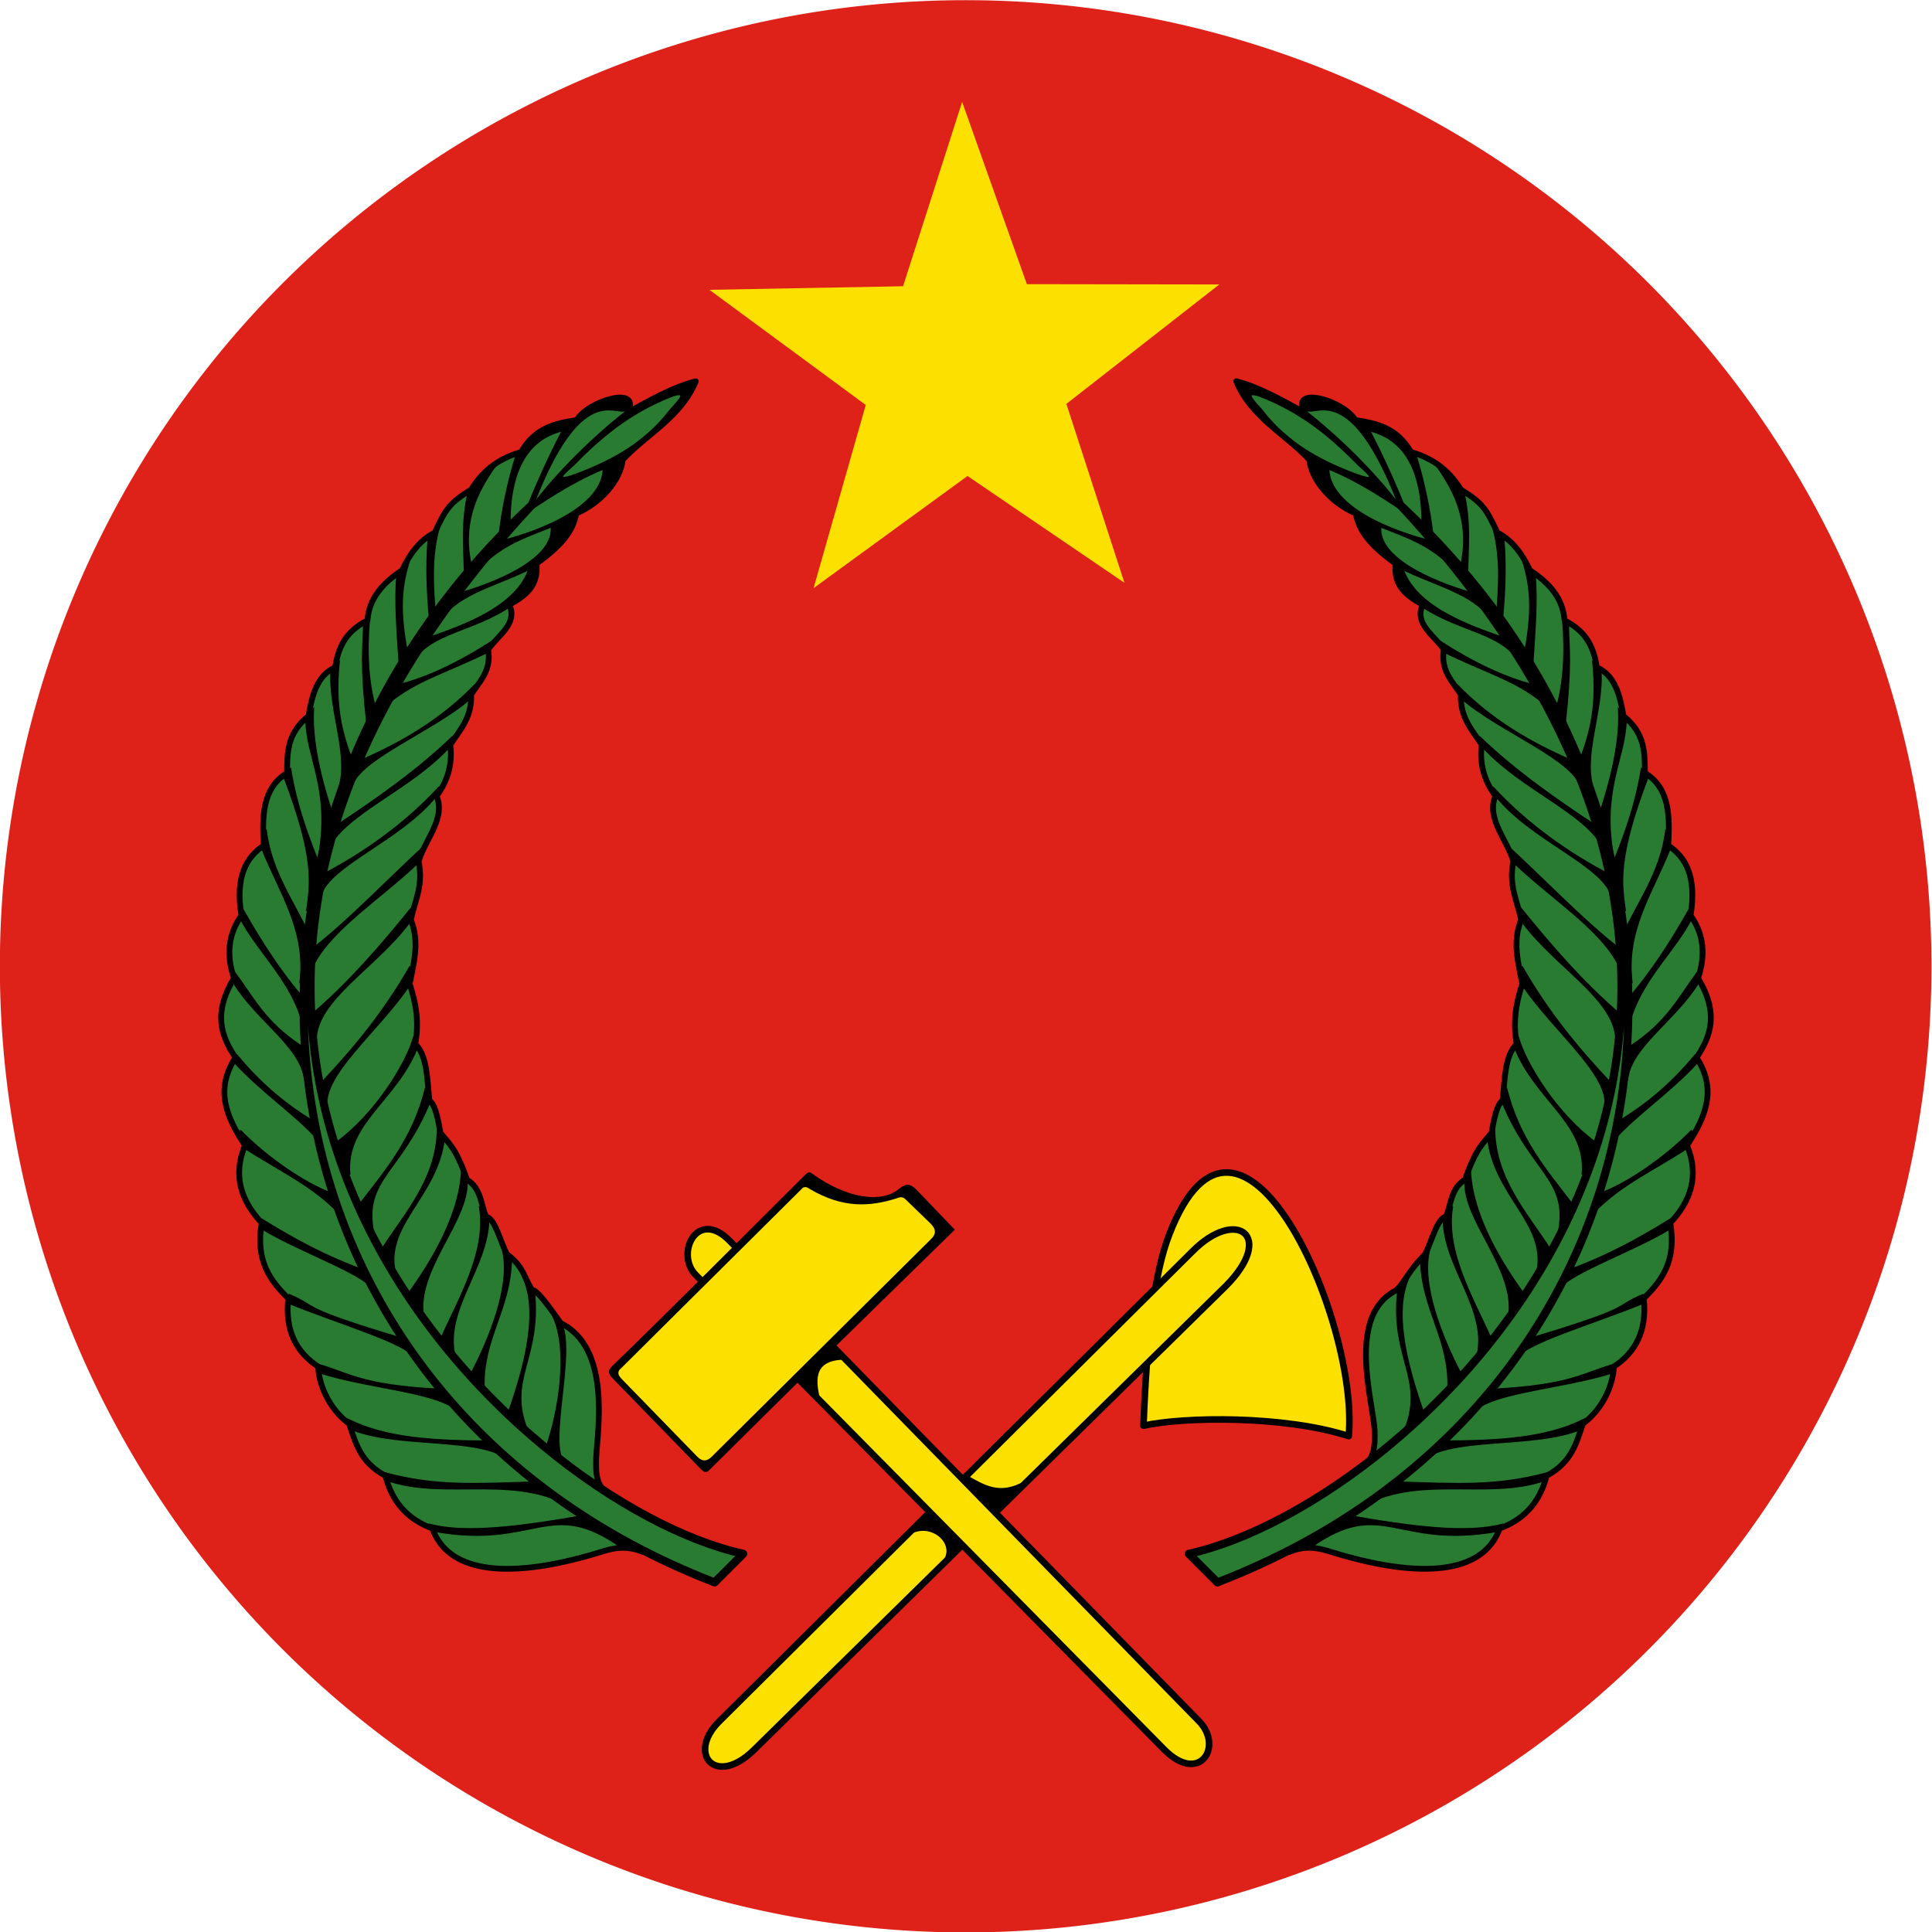 <?xml version="1.0" encoding="UTF-8" standalone="no"?>
<!-- Created with Inkscape (http://www.inkscape.org/) -->
<svg id="svg2" xmlns:rdf="http://www.w3.org/1999/02/22-rdf-syntax-ns#" xmlns="http://www.w3.org/2000/svg" height="600" width="600" version="1.1" xmlns:cc="http://creativecommons.org/ns#" xmlns:dc="http://purl.org/dc/elements/1.1/" viewBox="-20 430 599.998 600.001">
 <defs id="defs4"></defs>
 <g id="g96" transform="translate(-20 -22.364)">
  <g id="g6461" transform="translate(53.698 20.748)">
   <path id="path100" d="m674.05 735.85a262.41 265.52 0 1 1 -524.82 0 262.41 265.52 0 1 1 524.82 0z" transform="matrix(1.143 0 0 1.13 -224.31 -99.801)" fill="#de2119"/>
   <g id="g6360" transform="translate(2,-10)">
    <g id="g6314" stroke="#000">
     <g id="g5398">
      <path id="path4138" stroke-linejoin="round" d="m366.67 897.28c4.739-2.186 4.62-6.801 4.54-11.396-0.481-9.091-8.896-35.791 6.717-43.547 2.978-3.009 3.675-5.877 8.941-11.211 2.131-4.028 3.706-11.226 6.532-11.674 1.635-4.201 1.569-8.851 5.883-11.489 3.504-10.085 5.73-11.311 8.246-14.547 1.235-7.399 2.193-8.979 3.428-10.099 0.705-6.339 0.6-13.896 4.355-17.419-1.178-7.15-0.255-12.549 1.76-18.716-1.3-6.609-3.114-13.219-0.371-19.828-1.075-5.88-3.98-10.388-2.409-18.253-1.962-6.759-8.51-13.309-5.559-20.291-3.421-4.606-5.039-9.849-4.262-15.936-2.997-4.533-6.773-8.453-6.486-15.566-2.618-4.101-6.379-7.451-5.281-13.991-2.991-4.414-9.284-7.921-6.578-13.898-4.758-2.661-9.134-5.636-8.431-12.786-9.527-6.787-11.496-11.339-12.369-15.566-7.51-3.182-13.73-10.267-14.408-16.678-7.567-8.123-17.919-13.026-22.7-24.368 6.831 1.713 14.025 5.725 21.218 9.729-4.627-8.66 12.281-3.719 15.751 2.316 6.472 1.001 12.865 2.257 17.28 9.914 8.097 2.35 12.395 6.703 15.52 11.674 6.722 4.178 7.866 5.94 11.304 13.342 4.979 2.6 7.865 6.913 10.146 11.721 5.898 3.873 10.261 8.618 10.748 15.566 7.193 3.638 9.107 8.857 10.053 14.593 5.59 2.5 7.16 8.586 8.246 15.103 6.792 5.41 6.606 11.567 6.671 17.697 7.723 4.692 7.754 13.456 7.227 22.515 5.422 3.635 8.9 9.537 6.949 21.774 4.169 5.781 4.693 12.318 2.316 19.457 6.662 11.017 3.854 18.142-0.463 24.646 6.503 10.009 2.764 18.527-2.965 27.24 3.933 9.584 1.113 17.315-5.189 24.09 2.014 11.974-2.759 18.02-8.246 23.441 1.064 10.089-2.554 16.76-9.265 21.171-0.411 7.092-4.365 13.891-9.636 17.743-2.047 6.071-3.483 12.006-11.257 16.168-1.192 4.478-4.09 12.582-14.593 16.353-4.61 13.082-21.765 16.228-49.848 8.061-4.718-1.39-9.188-3.384-15.566-0.741z" stroke-width="1.793" fill="#297b31"/>
      <g id="g4142" transform="matrix(-.512 0 0 .512 531.78 390.27)">
       <path id="path4146" d="m294.68 966.01c-11.057-29.927 9.034-42.024 4.884-82.309l-7.236-9.768c10.02 20.339 2.897 51.36-8.502 83.756z"/>
       <path id="path4148" d="m269 941.95c-0.704-30.183 15.803-46.86 16.643-77.605l-5.608-7.236c6.402 20.947-7.312 54.803-18.813 76.701z"/>
       <path id="path4150" d="m251.27 922.42c-6.213-28.176 19.807-52.728 20.622-82.128l-5.427-8.321c4.787 27.633-12.893 56.426-23.698 81.042z"/>
       <path id="path4152" d="m231.91 896.01c-2.151-27.348 27.687-55.944 26.773-78.871l-3.075-6.331c-1.317 26.851-18.419 54.862-32.019 73.806z"/>
       <path id="path4154" d="m214.91 870.86c-5.447-28.583 26.182-45.528 30.029-80.319l-3.98-7.96c0.813 31.92-20.107 53.993-33.466 75.073z"/>
       <path id="path4156" d="m201.88 846.98c-5.81-31.275 16.618-35.699 34.19-77.967l-2.352-8.683c-7.608 31-24.538 50.253-39.617 70.007z"/>
       <path id="path4158" d="m187.59 812.79c-2.989-31.046 28.136-44.935 40.883-76.882l-2.171-5.608c-4.787 15.982-23.229 45.725-46.129 62.591z"/>
       <path id="path4160" d="m174.02 772.45c-4.172-19.346 31.167-46.988 49.385-73.987l0.904-11.939c-15.951 27.835-33.598 49.175-53.546 70.369z"/>
       <path id="path4162" d="m167.15 731.75c-0.229-25.102 36.413-44.468 56.983-72.359l2.171-9.768c-21.03 26.08-39.434 46.902-60.963 65.485z"/>
       <path id="path4164" d="m165.7 685.44c10.822-21.622 41.737-41.135 62.952-61.505l4.342-10.492c-22.924 21.115-45.952 45.344-67.475 62.048z"/>
       <path id="path4166" d="m170.04 643.47c5.206-18.362 49.082-33.988 70.007-60.42l1.809-5.246c-20.119 22.001-45.75 40.171-70.912 53.184z"/>
       <path id="path4168" d="m174.39 615.25c11.274-22.257 49.867-35.757 73.806-62.048l1.99-6.151c-21.298 20.634-47.867 39.132-69.827 53.546z"/>
       <path id="path4170" d="m188.5 578.71c2.333-17.109 49.137-34.601 72.178-54.631l3.256-8.683c-20.919 21.786-45.108 35.536-69.827 46.31z"/>
       <path id="path4172" d="m212.19 525.89c16.554-13.288 33.481-17.523 59.334-30.21l3.799-7.236c-23.49 15.3-42.615 23.672-60.058 27.858z"/>
       <path id="path4174" d="m225.22 502.92c10.258-19.319 37.275-19.244 60.782-35.637 11.753-12.201 16.344-21.766 15.423-23.895-0.448-1.036-5.099 4.383-5.293 3.092-9.08 24.189-45.477 35.398-65.485 42.33z"/>
       <path id="path4176" d="m245.48 472.71c12.28-14.362 36.74-18.852 56.44-30.029 7.911-9.416 18.733-17.668 22.333-28.808l-14.193 6.377c1.426 20.656-38.642 35.279-56.802 40.159z"/>
       <path id="path4178" d="m266.64 444.49c17.354-18.428 38.467-20.88 57.706-31.295 10.647-8.615 23.115-14.39 28.105-31.83l-10.829 3.61c-1.211 25.724-47.262 40.133-63.224 43.777z"/>
       <path id="path4180" d="m394.5 332.31c-2.345 0.023-7.056 2.187-12.562 5.344-5.488 2.499-23.249 12.234-26.969 12.5-23.444 18.525-45.387 41.368-59.062 60.344 12.757-8.673 37.312-24.761 56.844-29.5 4.299-8.988 27.091-25.62 35.688-35.656 8.167-9.534 9.077-13.061 6.062-13.031zm-6.875 7.188c3.895 0.165-3.808 7.296-5.812 9.906-15.024 19.563-34.274 29.77-53.469 37.344-21.412 8.449-7.831-1.542-4.719-4.719 13.866-14.155 29.254-27.61 49.875-37.375 8.181-3.874 12.355-5.231 14.125-5.156z"/>
      </g>
      <g id="g5375">
       <path id="path4140" d="m379.83 597.46c-3.536-8.568-7.181-16.512-11.489-24.461-1.283-0.427-2.97-0.637-3.97-1.795-2.96-3.427-18.44-9.261-14.255-2.17 3.198 1.533 13.818-8.771 28.324 28.611z" stroke-width=".512"/>
       <g id="g4182" transform="matrix(-.512 0 0 .512 531.78 390.27)" stroke-width="1px">
        <path id="path4184" d="m352.28 1038.7c-43.584-30.83-51.386 1.322-113.33-9.722l-2.302-3.837c21.816 5.509 54.722 1.316 93.889-5.628l25.908 14.794z"/>
        <path id="path4186" d="m326.95 1017.5c-35.475-25.071-80.259-6.585-116.91-19.443l-1.279-4.349c31.239 8.405 54.24 6.748 91.842 5.628z"/>
        <path id="path4188" d="m286.78 987.82c-15.99-17.06-68.2-8.63-97.72-20.47l-2.047-5.884c22.809 11.404 52.429 12.967 85.447 13.047z"/>
        <path id="path4190" d="m255.57 959.68c-5.65-14.81-55.16-16.66-86.21-26.86l-0.767-4.861c19.184 5.617 26.425 12.622 72.655 15.094z"/>
        <path id="path4192" d="m226.15 923.86c-0.044-7.675-47.64-21.69-74.958-33.002v-5.117c17.984 7.63 3.59 7.165 67.794 26.35z"/>
        <path id="path4194" d="m201.08 882.93c0.719-7.863-42.873-23.1-65.748-36.839l-0.512-5.884c18.95 11.723 38.683 22.6 63.701 31.467z"/>
        <path id="path4196" d="m180.61 835.6c-15.914-16.743-37.079-26.133-56.026-38.63l-3.326-11.001c16.553 17.049 40.377 32.917 55.259 38.118z"/>
        <path id="path4198" d="m117.94 744.78c15.808 17.369 36.623 31.39 49.375 45.537l-1.535-9.722c-19.153-11.444-33.962-25.06-46.305-39.909z"/>
        <path id="path4200" d="m160.4 755.27-1.791-20.21c-22.566-14.667-29.572-29.847-40.677-44.77l-0.767 5.884c13.859 22.888 41.099 38.841 43.235 59.096z"/>
        <path id="path4202" d="m157.59 715.87c-7.517-22.608-26.785-40.109-36.072-58.329l1.535-5.117c10.862 19.086 22.678 37.695 37.607 54.747z"/>
        <path id="path4204" d="m157.59 696.69c4.206-32.368-12.837-55.499-23.025-81.609l2.302-11.512c3.034 26.272 17.942 44.989 27.629 67.027z"/>
        <path id="path4206" d="m161.68 652.94c2.134-16.54 5.421-31.241-14.071-82.121l4.093-4.093c3.548 21.958 10.573 41.019 18.164 59.608z"/>
        <path id="path4208" d="m169.1 618.66c6.904-40.171-7.451-58.27-7.931-81.865l4.349-6.14c-0.991 19.182 4.535 42.894 12.536 66.004z"/>
        <path id="path4210" d="m180.36 580.29c8.276-20.155-5.718-48.504-3.837-73.934l4.605-4.349c-2.567 25.986 1.228 41.93 8.187 60.12z"/>
        <path id="path4212" d="m198.27 540.38c-4.191-38.51-2.309-45.792-2.047-61.399l3.326-3.837c-1.835 20.361-0.888 39.33 4.093 56.282z"/>
        <path id="path4214" d="m217.71 501.49c-1.129-18.004-2.756-36.256-1.279-52.956l6.907-6.907c-3.51 12.217-6.239 25.814-1.023 53.468z"/>
        <path id="path4216" d="m236.13 475.14c-1.295-14.733-2.171-29.99-0.767-48.096l6.14-5.628c-4.823 18.572-3.158 35.703-2.047 52.956z"/>
        <path id="path4218" d="m257.36 446.49c-0.358-15.143-1.863-29.466 2.302-47.84l16.373-15.861c-12.326 17.148-20.544 36.123-14.582 61.399z"/>
        <path id="path4220" d="m278.34 425.51c1.713-15.355 5.211-32.646 10.489-49.631 5.869-5.334 18.794-19.403 30.696-19.33 1.616 0.01-3.337 3.73-1.532 4.492-7.29 2.155-33.444 7.033-33.258 57.05z"/>
       </g>
      </g>
     </g>
     <path id="path4222" stroke-linejoin="round" d="m322.38 933.05-8.895-8.895c70.7-15.44 222.97-156.56 65.59-325.78 112.46 104.51 89.47 278.18-56.7 334.67z" stroke-width="2.51" fill="#297b31"/>
    </g>
    <g id="g5442" stroke="#000">
     <path id="path3761" stroke-linejoin="round" d="m133.98 905.81c-4.739-2.186-4.62-6.801-4.54-11.396 0.481-9.091 4.634-34.124-10.98-41.88-4.139-5.777-7.306-10.253-8.987-10.377-2.573-4.063-2.532-7.182-7.737-11.026-2.131-4.028-3.706-11.226-6.532-11.674-1.635-4.201-1.569-8.851-5.883-11.489-3.504-10.085-5.73-11.311-8.246-14.547-1.235-7.399-2.193-8.979-3.428-10.099-0.705-6.339-0.6-13.896-4.355-17.419 1.178-7.15 0.255-12.549-1.76-18.716 1.3-6.609 3.114-13.219 0.371-19.828 1.075-5.88 3.98-10.388 2.409-18.253 1.962-6.759 8.51-13.309 5.559-20.291 3.421-4.606 5.039-9.849 4.262-15.936 2.997-4.533 6.773-8.453 6.486-15.566 2.618-4.101 6.379-7.451 5.281-13.991 2.991-4.414 9.284-7.921 6.578-13.898 4.758-2.661 9.134-5.636 8.431-12.786 9.527-6.787 11.497-11.339 12.369-15.566 7.51-3.182 13.73-10.267 14.408-16.678 7.567-8.123 17.919-13.026 22.7-24.368-6.831 1.713-14.025 5.725-21.218 9.729 4.627-8.66-12.281-3.719-15.751 2.316-6.472 1.001-12.865 2.257-17.28 9.914-8.097 2.35-12.395 6.703-15.52 11.674-6.722 4.178-7.866 5.94-11.304 13.342-4.979 2.6-7.865 6.913-10.146 11.721-5.898 3.873-10.261 8.618-10.748 15.566-7.193 3.638-9.107 8.857-10.053 14.593-5.59 2.5-7.16 8.586-8.246 15.103-6.792 5.41-6.606 11.567-6.671 17.697-7.723 4.692-7.754 13.456-7.227 22.515-5.422 3.635-8.9 9.537-6.949 21.774-4.169 5.781-4.693 12.318-2.316 19.457-6.662 11.017-3.854 18.142 0.463 24.646-6.503 10.009-2.764 18.527 2.965 27.24-3.933 9.584-1.113 17.315 5.189 24.09-2.014 11.974 2.759 18.02 8.246 23.441-1.064 10.089 2.554 16.76 9.265 21.171 0.411 7.092 4.365 13.891 9.636 17.743 2.047 6.071 3.483 12.006 11.257 16.168 1.192 4.478 4.09 12.582 14.593 16.353 4.61 13.082 21.765 16.228 49.848 8.061 4.718-1.39 9.188-3.384 15.566-0.741z" stroke-width="1.793" fill="#297b31"/>
     <g id="g4070" transform="matrix(.512 0 0 .512 -43.175 390.27)">
      <path id="path3763" d="m318.02 988.08c-10.839-11.415 7.119-68.516-2.352-85.746-1.933-1.618-5.574-5.74-4.585-3.621 9.866 21.132 3.015 59.61-4.279 79.779z"/>
      <path id="path3769" d="m294.68 966.01c-11.057-29.927 9.034-42.024 4.884-82.309l-7.236-9.768c10.02 20.339 2.897 51.36-8.502 83.756z"/>
      <path id="path3771" d="m269 941.95c-0.704-30.183 15.803-46.86 16.643-77.605l-5.608-7.236c6.402 20.947-7.312 54.803-18.813 76.701z"/>
      <path id="path3773" d="m251.27 922.42c-6.213-28.176 19.807-52.728 20.622-82.128l-5.427-8.321c4.787 27.633-12.893 56.426-23.698 81.042z"/>
      <path id="path3775" d="m231.91 896.01c-2.151-27.348 27.687-55.944 26.773-78.871l-3.075-6.331c-1.317 26.851-18.419 54.862-32.019 73.806z"/>
      <path id="path3777" d="m214.91 870.86c-5.447-28.583 26.182-45.528 30.029-80.319l-3.98-7.96c0.813 31.92-20.107 53.993-33.466 75.073z"/>
      <path id="path3779" d="m201.88 846.98c-5.81-31.275 16.618-35.699 34.19-77.967l-2.352-8.683c-7.608 31-24.538 50.253-39.617 70.007z"/>
      <path id="path3781" d="m187.59 812.79c-2.989-31.046 28.136-44.935 40.883-76.882l-2.171-5.608c-4.787 15.982-23.229 45.725-46.129 62.591z"/>
      <path id="path3783" d="m174.02 772.45c-4.172-19.346 31.167-46.988 49.385-73.987l0.904-11.939c-15.951 27.835-33.598 49.175-53.546 70.369z"/>
      <path id="path3785" d="m167.15 731.75c-0.229-25.102 36.413-44.468 56.983-72.359l2.171-9.768c-21.03 26.08-39.434 46.902-60.963 65.485z"/>
      <path id="path3787" d="m165.7 685.44c10.822-21.622 41.737-41.135 62.952-61.505l4.342-10.492c-22.924 21.115-45.952 45.344-67.475 62.048z"/>
      <path id="path3789" d="m170.04 643.47c5.206-18.362 49.082-33.988 70.007-60.42l1.809-5.246c-20.119 22.001-45.75 40.171-70.912 53.184z"/>
      <path id="path3791" d="m174.39 615.25c11.274-22.257 49.867-35.757 73.806-62.048l1.99-6.151c-21.298 20.634-47.867 39.132-69.827 53.546z"/>
      <path id="path3793" d="m188.5 578.71c2.333-17.109 49.137-34.601 72.178-54.631l3.256-8.683c-20.919 21.786-45.108 35.536-69.827 46.31z"/>
      <path id="path3795" d="m212.19 525.89c16.554-13.288 33.481-17.523 59.334-30.21l3.799-7.236c-23.49 15.3-42.615 23.672-60.058 27.858z"/>
      <path id="path3809" d="m225.22 502.92c10.258-19.319 37.275-19.244 60.782-35.637 11.753-12.201 16.344-21.766 15.423-23.895-0.448-1.036-5.099 4.383-5.293 3.092-9.08 24.189-45.477 35.398-65.485 42.33z"/>
      <path id="path3811" d="m245.48 472.71c12.28-14.362 36.74-18.852 56.44-30.029 7.911-9.416 18.733-17.668 22.333-28.808l-14.193 6.377c1.426 20.656-38.642 35.279-56.802 40.159z"/>
      <path id="path3813" d="m266.64 444.49c17.354-18.428 38.467-20.88 57.706-31.295 10.647-8.615 23.115-14.39 28.105-31.83l-10.829 3.61c-1.211 25.724-47.262 40.133-63.224 43.777z"/>
      <path id="path3815" d="m394.5 332.31c-2.345 0.023-7.056 2.187-12.562 5.344-5.488 2.499-23.249 12.234-26.969 12.5-23.444 18.525-45.387 41.368-59.062 60.344 12.757-8.673 37.312-24.761 56.844-29.5 4.299-8.988 27.091-25.62 35.688-35.656 8.167-9.534 9.077-13.061 6.062-13.031zm-6.875 7.188c3.895 0.165-3.808 7.296-5.812 9.906-15.024 19.563-34.274 29.77-53.469 37.344-21.412 8.449-7.831-1.542-4.719-4.719 13.866-14.155 29.254-27.61 49.875-37.375 8.181-3.874 12.355-5.231 14.125-5.156z"/>
     </g>
     <g id="g5352">
      <path id="path3821" d="m108.78 597.46c3.536-8.568 7.181-16.512 11.489-24.461 1.283-0.427 2.97-0.637 3.97-1.795 2.96-3.427 18.44-9.261 14.255-2.17-3.197 1.533-13.817-8.771-28.324 28.611z" stroke-width=".512"/>
      <g id="g4029" transform="matrix(.512 0 0 .512 -43.175 390.27)" stroke-width="1px">
       <path id="path3991" d="m352.28 1038.7c-43.584-30.83-51.386 1.322-113.33-9.722l-2.302-3.837c21.816 5.509 54.722 1.316 93.889-5.628l25.908 14.794z"/>
       <path id="path3993" d="m326.95 1017.5c-35.475-25.071-80.259-6.585-116.91-19.443l-1.279-4.349c31.239 8.405 54.24 6.748 91.842 5.628z"/>
       <path id="path3995" d="m286.78 987.82c-15.99-17.06-68.2-8.63-97.72-20.47l-2.047-5.884c22.809 11.404 52.429 12.967 85.447 13.047z"/>
       <path id="path3997" d="m255.57 959.68c-5.65-14.81-55.16-16.66-86.21-26.86l-0.767-4.861c19.184 5.617 26.425 12.622 72.655 15.094z"/>
       <path id="path3999" d="m226.15 923.86c-0.044-7.675-47.64-21.69-74.958-33.002v-5.117c17.984 7.63 3.59 7.165 67.794 26.35z"/>
       <path id="path4001" d="m201.08 882.93c0.719-7.863-42.873-23.1-65.748-36.839l-0.512-5.884c18.95 11.723 38.683 22.6 63.701 31.467z"/>
       <path id="path4003" d="m180.61 835.6c-15.914-16.743-37.079-26.133-56.026-38.63l-3.326-11.001c16.553 17.049 40.377 32.917 55.259 38.118z"/>
       <path id="path4005" d="m117.94 744.78c15.808 17.369 36.623 31.39 49.375 45.537l-1.535-9.722c-19.153-11.444-33.962-25.06-46.305-39.909z"/>
       <path id="path4007" d="m160.4 755.27-1.791-20.21c-22.566-14.667-29.572-29.847-40.677-44.77l-0.767 5.884c13.859 22.888 41.099 38.841 43.235 59.096z"/>
       <path id="path4009" d="m157.59 715.87c-7.517-22.608-26.785-40.109-36.072-58.329l1.535-5.117c10.862 19.086 22.678 37.695 37.607 54.747z"/>
       <path id="path4011" d="m157.59 696.69c4.206-32.368-12.837-55.499-23.025-81.609l2.302-11.512c3.034 26.272 17.942 44.989 27.629 67.027z"/>
       <path id="path4013" d="m161.68 652.94c2.134-16.54 5.421-31.241-14.071-82.121l4.093-4.093c3.548 21.958 10.573 41.019 18.164 59.608z"/>
       <path id="path4015" d="m169.1 618.66c6.904-40.171-7.451-58.27-7.931-81.865l4.349-6.14c-0.991 19.182 4.535 42.894 12.536 66.004z"/>
       <path id="path4017" d="m180.36 580.29c8.276-20.155-5.718-48.504-3.837-73.934l4.605-4.349c-2.567 25.986 1.228 41.93 8.187 60.12z"/>
       <path id="path4019" d="m198.27 540.38c-4.191-38.51-2.309-45.792-2.047-61.399l3.326-3.837c-1.835 20.361-0.888 39.33 4.093 56.282z"/>
       <path id="path4021" d="m217.71 501.49c-1.129-18.004-2.756-36.256-1.279-52.956l6.907-6.907c-3.51 12.217-6.239 25.814-1.023 53.468z"/>
       <path id="path4023" d="m236.13 475.14c-1.295-14.733-2.171-29.99-0.767-48.096l6.14-5.628c-4.823 18.572-3.158 35.703-2.047 52.956z"/>
       <path id="path4025" d="m257.36 446.49c-0.358-15.143-1.863-29.466 2.302-47.84l16.373-15.861c-12.326 17.148-20.544 36.123-14.582 61.399z"/>
       <path id="path4027" d="m278.34 425.51c1.713-15.355 5.211-32.646 10.489-49.631 5.869-5.334 18.794-19.403 30.696-19.33 1.616 0.01-3.337 3.73-1.532 4.492-7.29 2.155-33.444 7.033-33.258 57.05z"/>
      </g>
     </g>
     <path id="path2987" stroke-linejoin="round" d="m166.22 933.05 8.895-8.895c-70.7-15.44-222.96-156.56-65.59-325.78-112.45 104.51-89.465 278.18 56.7 334.67z" stroke-width="2.51" fill="#297b31"/>
    </g>
    <g id="g5540">
     <g stroke="#000">
      <path id="path4313" stroke-linejoin="round" d="m299.42 884.37c1.078-27.779 3.294-47.152 7.997-59.349 21.906-56.816 59.022 26.557 55.749 62.592-20.015-6.449-51.1-6.053-63.746-3.243z" stroke-width="2.049" fill="#fce100"/>
      <path id="path4311" stroke-linejoin="round" d="m178.42 985.1 146.57-144.09c15.52-15.58 3.3-24.56-10.38-10.75l-146.94 145.94c-10.159 10.09-1.118 20.56 10.748 8.895z" stroke-width="2.049" fill="#fce100"/>
      <path id="path4315" d="m262.82 901.7c-7.988 4.531-12.642 1.502-18.438-1.76l-1.575 2.409 9.729 9.914z" stroke-width=".512px"/>
      <path id="path4317" d="m227.15 917.73c6.987-3.664 15.001 4.099 9.543 9.543l6.115-5.93-9.821-9.543z" stroke-width=".512px"/>
      <path id="path4326" stroke-linejoin="round" d="m305.8 984.89-145.43-147.33c-6.466-6.551 0.455-20.91 10.542-10.586l145.77 149.19c7.666 7.846 0.099 19.855-10.884 8.728z" stroke-width="2.049" fill="#fce100"/>
      <path id="path4343" d="m194.47 806.72c1.087-1.08 1.192-0.92 2.193-0.206 10.057 7.173 21.191 9.466 27.16 4.4 1.926-1.635 3.269-1.343 4.88 0.335l11.762 12.247-37.082 36.296 3.8 3.8c-9.722-0.017-10.421 5.382-8.255 13.234l-6.683-6.421-27.648 27.386c-0.785 0.777-1.206 1.19-2.49-0.131l-27.255-28.041c-1.81-1.862-1.333-2.526 0.175-3.987 20.028-19.405 39.652-39.254 59.441-58.912z" stroke-width=".512px"/>
     </g>
     <path id="path4345" d="m138.13 869.36c-1.498-1.54-0.883-1.613 0-2.49l55.72-55.331c0.513-0.719 0.883-0.248 1.444 0.087 10.827 6.388 19.49 5.568 27.638 3.027 1.032-0.38 1.295-0.577 2.081 0.184l7.591 7.35c2.085 2.019 0.852 2.956-0.131 3.931l-67.744 67.22c-1.403 1.392-2.171 1.14-3.407-0.131z" stroke="#fce100" stroke-width="1.793" fill="#fce100"/>
    </g>
    <path id="path4371" fill="#fce100" d="m293.5 622.61-48.736-33.17-47.809 34.838 16.214-56.89-48.551-35.764 60.132-1.112 18.346-57.26 20.106 56.612 59.762 0.093-47.49 37.092z"/>
   </g>
  </g>
 </g>
</svg>
